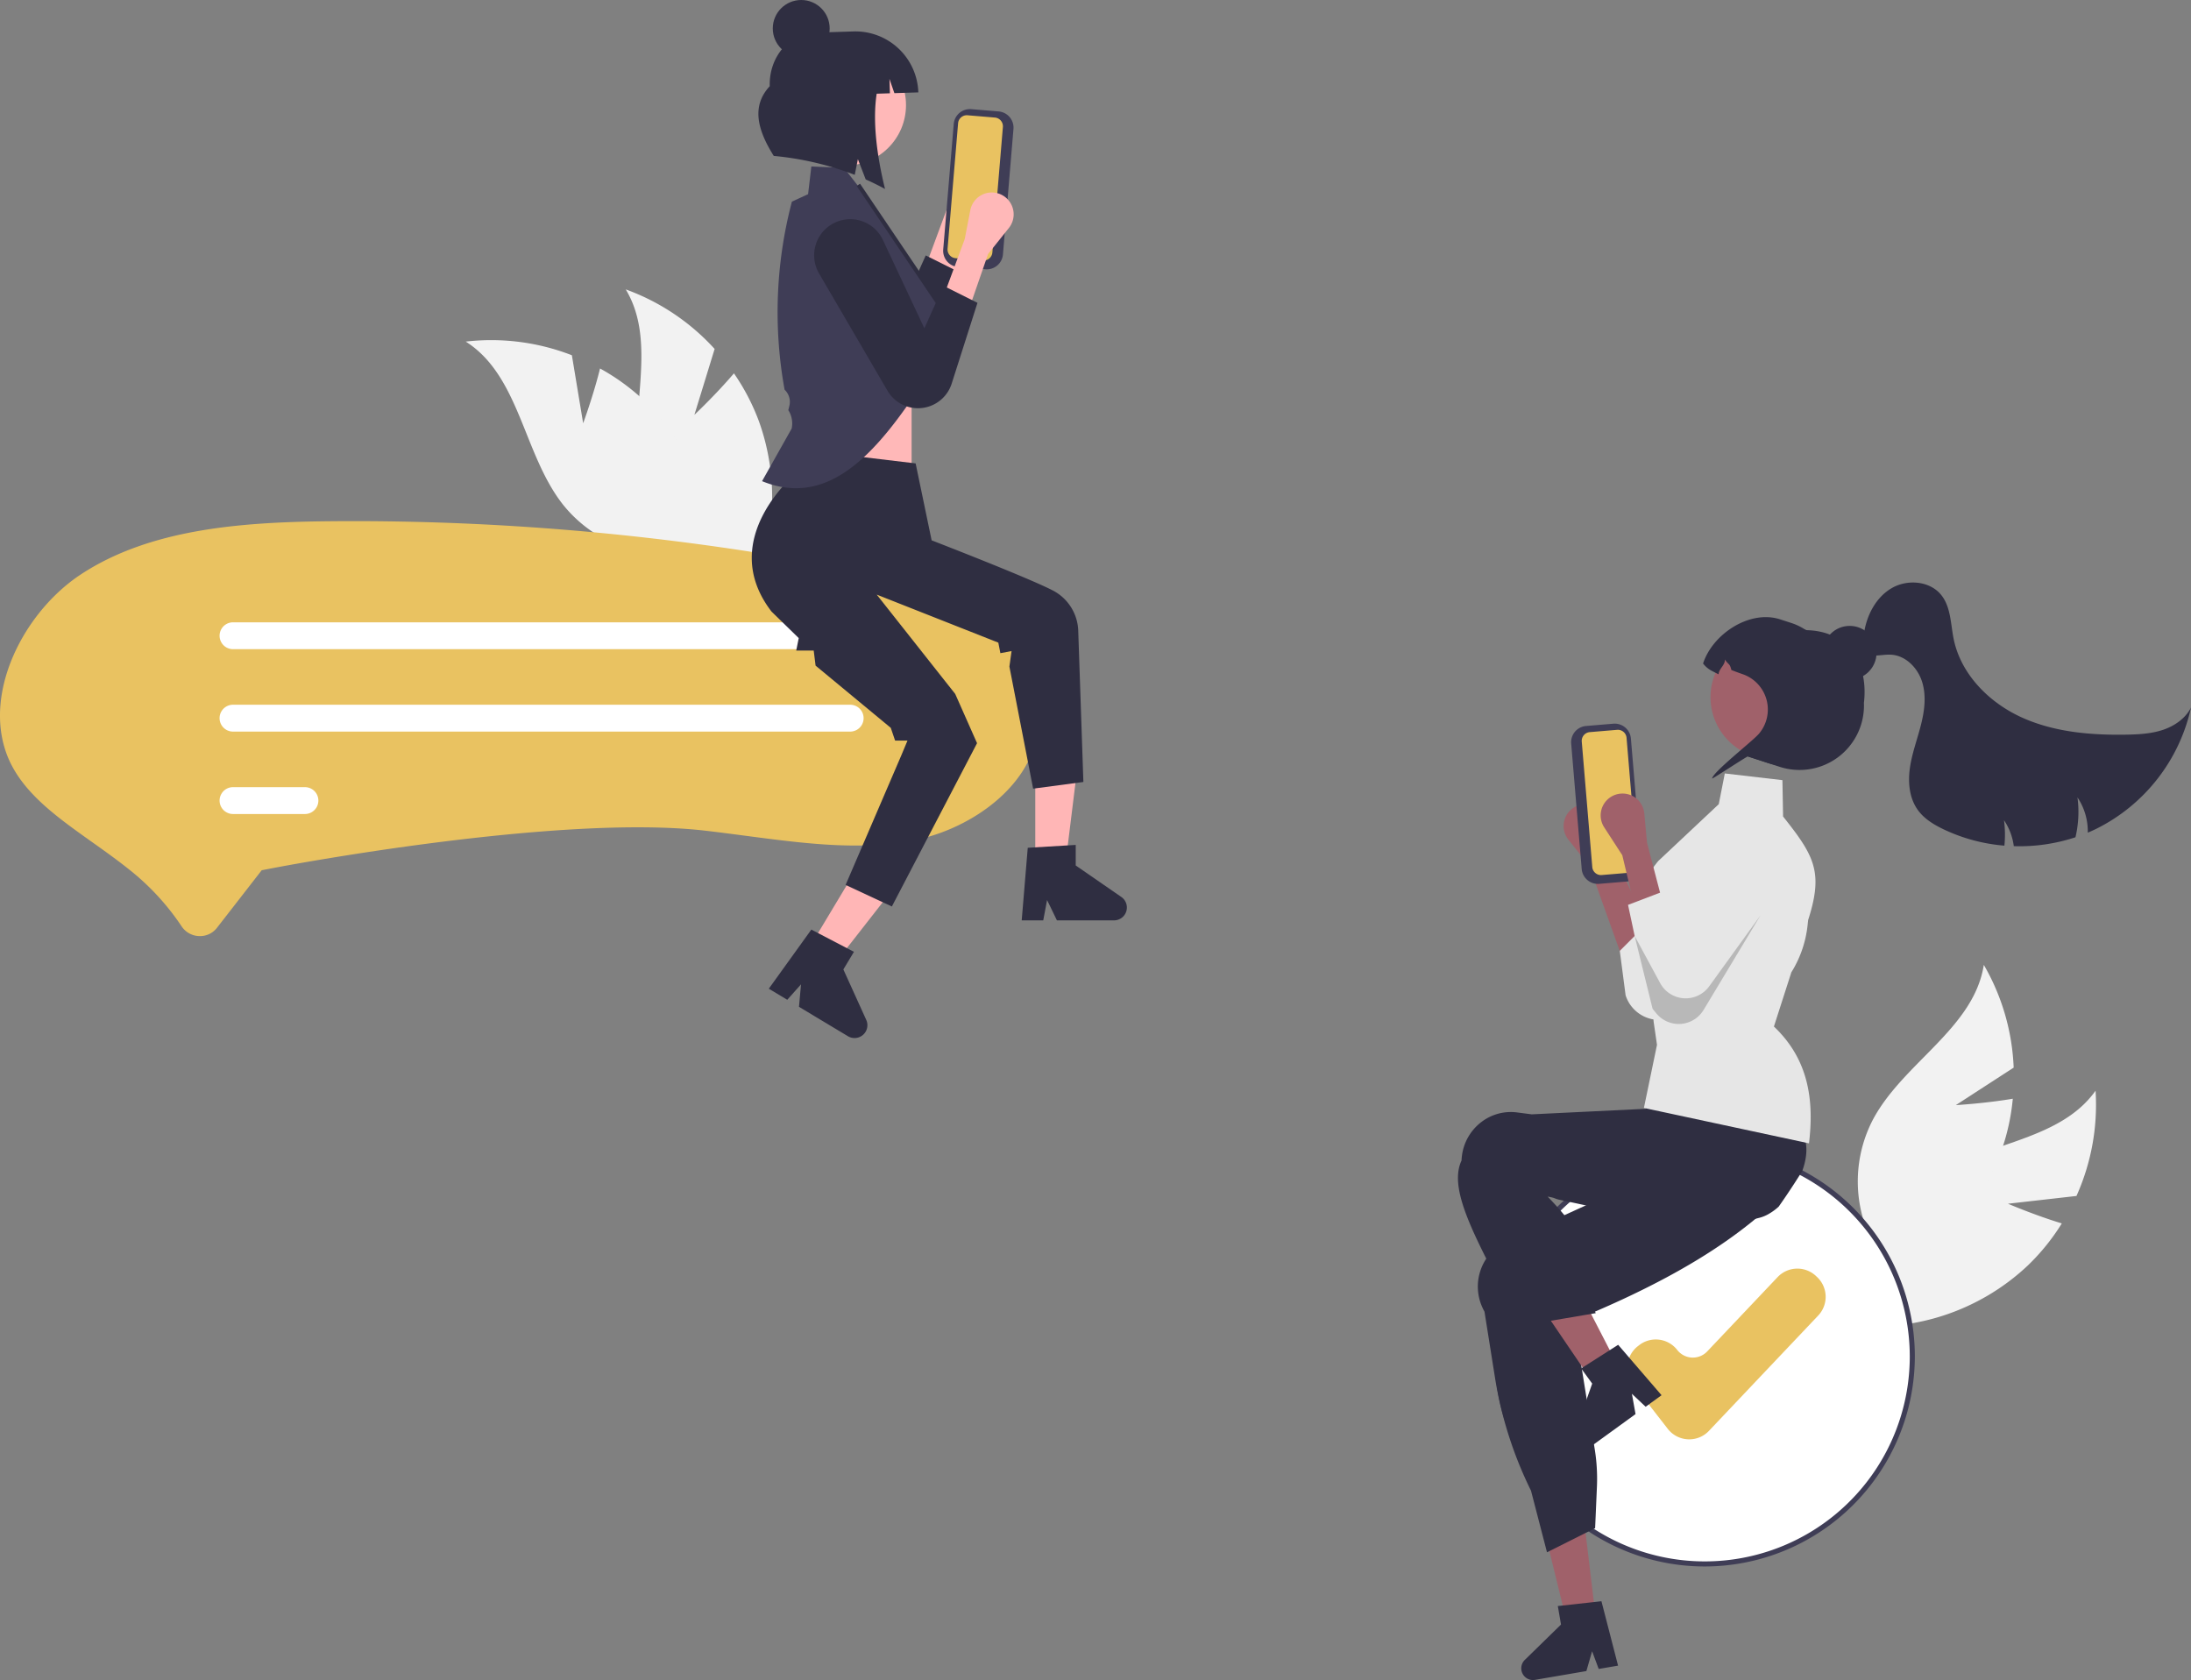 <svg data-name="Layer 1" xmlns="http://www.w3.org/2000/svg" width="864.762" height="663.114"><rect width="100%" height="100%" fill="#808080" stroke="none"/><path d="m792.526 475.115 27.03-3.065a87.77 87.77 0 0 0 7.538-41.552c-14.693 20.716-45.776 20.384-66.43 35.162a52.794 52.794 0 0 0-21.692 40.293l-8.926 17.104a88.466 88.466 0 0 0 70.244-23.506 85.453 85.453 0 0 0 13.484-16.666c-10.636-3.22-21.248-7.77-21.248-7.77Z" fill="#f2f2f2"/><path d="m771.946 436.19 22.826-14.798a87.77 87.77 0 0 0-11.784-40.553c-3.912 25.094-31.88 38.66-43.777 61.098a52.794 52.794 0 0 0-1.445 45.738l-.36 19.29a88.466 88.466 0 0 0 52.387-52.367 85.453 85.453 0 0 0 4.636-20.93c-10.956 1.86-22.483 2.522-22.483 2.522Z" fill="#f2f2f2"/><circle cx="672.853" cy="535.378" r="81.909" fill="#fff"/><path d="M672.853 618.287a82.909 82.909 0 1 1 82.909-82.91 83.003 83.003 0 0 1-82.909 82.91Zm0-163.817a80.909 80.909 0 1 0 80.909 80.908 81 81 0 0 0-80.909-80.908Z" fill="#3f3d56"/><path d="M666.72 568.113c-.174 0-.348-.005-.523-.014a10.711 10.711 0 0 1-7.94-4.125l-13.689-17.598a10.716 10.716 0 0 1 1.879-15.04l.492-.384a10.715 10.715 0 0 1 15.043 1.88 7.816 7.816 0 0 0 11.837.576l27.793-29.341a10.732 10.732 0 0 1 15.152-.412l.456.435a10.714 10.714 0 0 1 .408 15.15l-43.13 45.526a10.705 10.705 0 0 1-7.777 3.347Z" fill="#e9c261"/><path fill="#a0616a" d="m630.005 640.052-11.36 1.265-10.763-44.072 16.765-1.868 5.358 44.675z"/><path d="M704.845 441.914a19.773 19.773 0 0 0-1.116-1.018 103.626 103.626 0 0 0-9.176-6.795c-3.6-2.398-7.65-4.846-12.23-7.373q-3.326-1.837-7.03-3.75-1.855-.96-3.818-1.933a1.929 1.929 0 0 0-.171-.089l-.379-.192-27.568 22.756-1.958 1.539 5.078 6.262s-.442 4.979-.431 4.981l-5.042 12.58-.055.025-17.96 8.198-18.509 8.45-9.94 4.54a19.097 19.097 0 0 0-10.022 10.828 19.853 19.853 0 0 0 .654 15.333c.223.486.472.973.737 1.442l4.13 25.972a156.324 156.324 0 0 0 14.232 44.71l6.309 24.311.958-.48 14.27-7.148 3.77-1.884.71-16.335c.081-1.862.093-3.734.027-5.602a72.007 72.007 0 0 0-.875-9.128l-8.181-50.94q2.177-.888 4.296-1.784 9.821-4.11 18.596-8.308c19.026-9.094 34.526-18.534 47.19-28.76q5.338-4.3 10.014-8.806 1.719-1.646 3.346-3.324c.258-.26.51-.514.757-.776a19.328 19.328 0 0 0 4.797-17.87 19.721 19.721 0 0 0-5.41-9.632ZM629.08 632.337l-12.297 1.36-1.93.21 1.256 7.303-14.29 13.96a4.63 4.63 0 0 0 4.014 7.877l20.294-3.476 2.257-7.822 2.605 6.989 7.644-1.308-6.563-25.421Z" fill="#2f2e41"/><path d="m640.783 379.472 10.529-11.166-14.853-32.498-2.21-11.415a8.63 8.63 0 0 0-14.09-4.912 8.63 8.63 0 0 0-1.122 11.944l8.201 10.251Z" fill="#a0616a"/><path d="m651.312 363.306-12 12 2.296 17.545a13.953 13.953 0 0 0 10.06 9.331 13.953 13.953 0 0 0 15.197-6.394l26.991-46.265a14.242 14.242 0 0 0-4.592-19.36 14.243 14.243 0 0 0-20.402 5.75l-16.475 35.104Z" fill="#e6e6e6"/><path d="M639.223 540.382a277.819 277.819 0 0 1-7.594 7.423l.006.022-.042.018-.013.011-1.068.551-2.656-3.912-1.225-1.802-1.732-2.553-3.173-4.67-16.703-24.586 14.98-7.732 1.18 2.295.007-.002.583 1.138 10.955 21.226 2.237 4.34.07.131 1.344 2.591 1.16 2.246 1.294 2.51Z" fill="#a0616a"/><path d="m636.128 532.413-10.427 6.658-1.638 1.043 4.356 5.994-6.643 18.841a4.63 4.63 0 0 0 7.084 5.29l16.664-12.093-1.434-8.014 5.426 5.116 6.278-4.554-17.129-19.897Z" fill="#2f2e41"/><path d="m274.07 163.735 7.985-26.004a87.77 87.77 0 0 0-35.084-23.506c13.125 21.743.407 50.108 5.707 74.946a52.794 52.794 0 0 0 28.277 35.978l12.117 15.013a88.466 88.466 0 0 0 6.502-73.786 85.453 85.453 0 0 0-9.894-19.018c-7.2 8.465-15.61 16.377-15.61 16.377Z" fill="#f2f2f2"/><path d="m230.165 167.058-4.45-26.837a87.77 87.77 0 0 0-41.885-5.391c21.444 13.608 22.71 44.667 38.532 64.534a52.794 52.794 0 0 0 41.354 19.591l17.541 8.034a88.466 88.466 0 0 0-27.088-68.942 85.453 85.453 0 0 0-17.337-12.609c-2.67 10.788-6.667 21.62-6.667 21.62Z" fill="#f2f2f2"/><path d="m382.987 88.243 8.2-10.251a8.63 8.63 0 0 0-1.122-11.944 8.63 8.63 0 0 0-14.09 4.912l-2.21 11.415-8.382 22.634 10.06 5.03Z" fill="#ffb8b8"/><path d="m357.838 117.584-16.475-35.105a14.243 14.243 0 0 0-20.402-5.75 14.242 14.242 0 0 0-4.593 19.36l26.992 46.265a13.953 13.953 0 0 0 15.196 6.395 13.953 13.953 0 0 0 10.06-9.331l10.18-31.894-13.413-6.706Z" fill="#2f2e41"/><path d="m388.924 106.286-10.793-.905a6.42 6.42 0 0 1-5.854-6.927l4.152-49.521a6.42 6.42 0 0 1 6.927-5.855l10.793.905a6.42 6.42 0 0 1 5.854 6.926l-4.152 49.522a6.42 6.42 0 0 1-6.927 5.855Z" fill="#3f3d56"/><path d="M381.88 45.498a3.46 3.46 0 0 0-3.732 3.155l-4.152 49.522a3.46 3.46 0 0 0 3.155 3.732l10.793.905a3.46 3.46 0 0 0 3.732-3.155l4.153-49.522a3.46 3.46 0 0 0-3.155-3.732Z" fill="#e9c261"/><path fill="#ffb8b8" d="M314.897 150.859H359.8v44.903h-44.903z"/><circle cx="368.533" cy="144.613" r="2.406" fill="#2f2e41"/><path fill="#ffb6b6" d="m408.613 340.53 11.976-.001 5.698-46.194-17.676.001.002 46.194z"/><path d="m405.643 334.622 18.932-1.13v8.111l18 12.431a5.067 5.067 0 0 1-2.88 9.236h-22.54l-3.884-8.023-1.517 8.023h-8.498Z" fill="#2f2e41"/><path fill="#ffb6b6" d="m319.732 373.506 10.269 6.163 28.658-36.675-15.155-9.096-23.772 39.608z"/><path d="m320.226 366.912 16.814 8.774-4.175 6.955 9.035 19.921A5.067 5.067 0 0 1 334.68 409l-19.326-11.6.799-8.879-5.43 6.099-7.287-4.374Z" fill="#2f2e41"/><path d="M78.92 369.486c-.119 0-.237-.003-.357-.007a8.649 8.649 0 0 1-6.954-3.956 97.704 97.704 0 0 0-20.569-22.28c-4.827-3.858-9.871-7.446-14.749-10.915-12.584-8.948-24.435-17.376-31.014-29.02-14.343-25.391 2.548-60.758 26.68-76.618 27.065-17.789 62.666-20.58 97.106-20.945q5.37-.057 10.744-.056a1024.404 1024.404 0 0 1 185.006 16.916c20.293 3.744 41.535 8.33 58.605 19.461 16.969 11.065 27.283 28.49 26.277 44.393-1.47 23.216-26.08 40.563-48.49 45.099-21.36 4.319-43.55 1.4-67.042-1.691-5.187-.682-10.549-1.388-15.852-2-57.63-6.662-165.892 13.87-170.472 14.747l-4.545.87-17.63 22.689a8.461 8.461 0 0 1-6.745 3.313Z" fill="#e9c261"/><path d="M335.553 256.23H91.97a5.3 5.3 0 0 1 0-10.6h243.583a5.3 5.3 0 0 1 0 10.6ZM335.553 288.761H91.97a5.3 5.3 0 1 1-.011-10.6h243.594a5.3 5.3 0 0 1 0 10.6ZM120.356 321.291H91.97a5.3 5.3 0 0 1 0-10.6h28.386a5.3 5.3 0 0 1 0 10.6Z" fill="#fff"/><path d="m361.39 182.907-48.01-5.729 1.382 9.102s-32.51 26.196-10.255 55.098l10.744 10.478-.989 4.924h6.9l.74 5.941 29.68 24.568 1.704 5.027h4.888l-2.388 5.715-22.036 51.25 18.256 8.511 33.623-64.456-8.613-19.427-30.982-39.213 47.987 18.954.818 4.161 4.411-.835-.852 6.123 9.364 48.181 19.835-2.632-2.04-59.951a18.59 18.59 0 0 0-10.128-15.694c-10.167-5.223-47.725-19.733-47.725-19.733Z" fill="#2f2e41"/><path d="m342.16 77.891-9.039-11.618-12.893-.558-1.286 10.926-6.389 2.946a171.329 171.329 0 0 0-2.886 74.227 6.61 6.61 0 0 1 1.88 6.42l-.414 1.65.039.061a9.672 9.672 0 0 1 1.284 7.22l-11.679 20.752c24.8 10.109 42.982-8.742 59.825-33.445l10.424-36.083Z" fill="#3f3d56"/><path fill="#2f2e41" d="m369.331 144.693 2.434-24.344-32.315-47.836-1.329.897 31.99 47.357-2.376 23.766 1.596.16z"/><circle cx="333.752" cy="41.482" r="23.838" fill="#ffb8b8"/><path d="m336.818 12.41-2.992.094-1.016.033-11.383.36c-10.09.321-17.978 9.783-17.618 21.134-7.371 7.886-4.782 17.391 1.586 27.51a119.655 119.655 0 0 1 31.959 7.47l1.242-6.18 3.09 7.99q3.838 1.711 7.623 3.767c-3.323-13.493-4.943-27.01-3.292-37.6l5.213-.166-.18-5.705 1.95 5.649 9.45-.3a24.857 24.857 0 0 0-25.632-24.057Z" fill="#2f2e41"/><circle cx="316.235" cy="11.226" r="11.226" fill="#2f2e41"/><path d="m389.987 100.243 8.2-10.251a8.63 8.63 0 0 0-1.122-11.944 8.63 8.63 0 0 0-14.09 4.912l-2.21 11.415-8.382 22.634 10.06 5.03Z" fill="#ffb8b8"/><path d="m364.838 129.584-16.475-35.105a14.243 14.243 0 0 0-20.402-5.75 14.242 14.242 0 0 0-4.593 19.36l26.992 46.265a13.953 13.953 0 0 0 15.196 6.395 13.953 13.953 0 0 0 10.06-9.331l10.18-31.894-13.413-6.706ZM711.317 462.232a306.329 306.329 0 0 1-3.166 4.968q-2.976 4.59-6.112 9.043c0 .008-.008.008-.015.016a21.384 21.384 0 0 1-4.014 2.93c-.061.046-.13.076-.19.114a14.8 14.8 0 0 1-3.378 1.356l-1.28.318c-1.53.364-3.045.674-4.552.947a83.731 83.731 0 0 1-7.968 1.03c-.212.023-.424.038-.636.053-10.838.795-21.389-.485-32.401-2.583-5.439-1.03-10.99-2.264-16.739-3.544-1.878-.425-3.764-.841-5.673-1.258-.144-.03-.295-.068-.447-.098a630.673 630.673 0 0 0-8.339-1.772c-3.575-.735-1.742-.778-5.575-1.452 0 0 8.843 8.98 10.312 12.872 1.636 4.787 2.931 8.574.197 16.459l8.491 16.669-29.52 5.006c-16.27-31.88-29.272-52.874-23.464-65.238.023-.576.068-1.16.144-1.735a19.843 19.843 0 0 1 7.551-13.36 19.109 19.109 0 0 1 14.232-3.893l5.794.75 44.937-2.184 1.764-7.195.326-.121 10.354-3.795 35.81-13.125.09-.03 2.356-.864.28.454c.084.137.167.273.243.41a70.195 70.195 0 0 1 5.657 13.133 206.174 206.174 0 0 1 5.946 22.699q.102.5.182.909l.022.083c.023.129.038.212.046.235.826 3.438.25 7.634-1.265 11.793ZM617.119 550.991h-.712" fill="#2f2e41"/><path d="m703.762 322.28-.259-14.354-22.741-2.646-2.385 12.121-23.9 22.46c-16.994 20.775-4.646 35.102-3.906 37.232l2.101 26.197 1.322 9.101-5.162 24.91 65.152 13.975c2.086-17.22-.237-33.222-13.838-46.102l6.873-21.385a43.912 43.912 0 0 0 6.392-18.421l.247-2.237c6.073-18.923 2.476-25.294-9.896-40.85Z" fill="#e6e6e6"/><path d="M735.667 277.418c.016.371.023.742.023 1.106a25.426 25.426 0 0 1-33.31 24.13l-4.673-1.522c-.038-.015-.084-.022-.122-.037l-7.702-2.515a5.267 5.267 0 0 1 .015-.977c-11.49-4.908 4.393-21.033 8.339-33.144.613-1.886-20.48-.477-19.48-2.09-.22-.114-.44-.227-.644-.341a31.216 31.216 0 0 1 34.477-13.436c.166.037.34.09.507.136 14.966.371 22.828 10.8 22.828 24.343a37.142 37.142 0 0 1-.258 4.347Z" fill="#2f2e41"/><path d="M722.7 282.75a24.4 24.4 0 0 1-30.757 15.626q-1.045-.341-2.045-.773a24.39 24.39 0 0 1-13.58-29.978 24.146 24.146 0 0 1 2.438-5.256 24.393 24.393 0 0 1 43.945 20.381Z" fill="#a0616a"/><path d="M697.702 301.13a.844.844 0 0 1-.12-.04l-7.7-2.51c-.02-.33-14.16 9.03-14.12 8.7.22-2.53 16.15-14.87 18.53-17.74a14.759 14.759 0 0 0-6.48-23.44 1.181 1.181 0 0 1-.2-.07c-1.49-.52-2.92-1.05-4.26-1.58-.66-2.75-1-1.84-2.59-4.17.29 2.12-2.4 3.72-2.44 5.86-.55-.25-1.07-.51-1.57-.77-.22-.12-.43-.23-.64-.34a10.618 10.618 0 0 1-3.93-3.14c3.85-11.83 18.58-21.3 30.41-17.43l4.47 1.45a22.434 22.434 0 0 1 13.03 11.09 25.257 25.257 0 0 1 7.58 9.49c9.78 19.65-9.11 41.34-29.97 34.64Z" fill="#2f2e41"/><circle cx="730.048" cy="257.643" r="10.604" fill="#2f2e41"/><path d="M864.762 279.27a70.321 70.321 0 0 1-37.12 47.73c-1.19.59-2.4 1.14-3.62 1.65a23.986 23.986 0 0 0-4.07-13.91 42.678 42.678 0 0 1 .16 10.04 42.241 42.241 0 0 1-.95 5.69 70.484 70.484 0 0 1-24.34 3.51 23.649 23.649 0 0 0-3.87-10.24 42.678 42.678 0 0 1 .16 10.04 68.904 68.904 0 0 1-23.93-6.41c-3.91-1.86-7.75-4.19-10.27-7.71-3.35-4.69-3.91-10.88-3.09-16.58.82-5.71 2.87-11.16 4.3-16.74s2.24-11.55.56-17.06c-1.67-5.52-6.36-10.43-12.11-10.86-2.62-.2-5.25.52-7.87.28-2.62-.25-5.46-2-5.52-4.63l2.51-4.08c1.06-7.14 4.7-14.22 10.94-17.85 6.23-3.64 15.19-2.86 19.64 2.82 3.75 4.78 3.61 11.42 4.84 17.37 2.86 13.82 13.91 24.94 26.75 30.8 12.85 5.85 27.31 7.08 41.43 6.84 4.84-.09 9.76-.35 14.36-1.88 4.61-1.54 8.91-4.5 11.11-8.82Z" fill="#2f2e41"/><path d="m624.28 342.998-4.153-49.522a6.42 6.42 0 0 1 5.855-6.926l10.793-.905a6.42 6.42 0 0 1 6.926 5.855l4.153 49.521a6.42 6.42 0 0 1-5.855 6.927l-10.793.905a6.42 6.42 0 0 1-6.926-5.855Z" fill="#3f3d56"/><path d="M627.456 288.97a3.46 3.46 0 0 0-3.155 3.732l4.153 49.522a3.46 3.46 0 0 0 3.733 3.155l10.793-.905a3.46 3.46 0 0 0 3.155-3.733l-4.153-49.521a3.46 3.46 0 0 0-3.733-3.155Z" fill="#e9c261"/><path d="m645.654 359.99 10.508-4.01-6.103-23.352-1.07-11.578a8.63 8.63 0 0 0-13.534-6.282 8.63 8.63 0 0 0-2.299 11.775l7.147 11.012Z" fill="#a0616a"/><path d="m656.577 351.809-14.01 5.347 6.973 32.744a13.953 13.953 0 0 0 9.088 10.28 13.953 13.953 0 0 0 15.754-4.86l31.436-43.367a14.242 14.242 0 0 0-2.654-19.72 14.242 14.242 0 0 0-20.872 3.704l-19.866 33.302Z" fill="#e6e6e6"/><path d="m645.182 369.436 7.081 28.76 1.47 1.787a11.448 11.448 0 0 0 18.656-1.367l22.443-37.316-20.234 28a11.448 11.448 0 0 1-19.348-1.258Z" opacity=".2"/></svg>